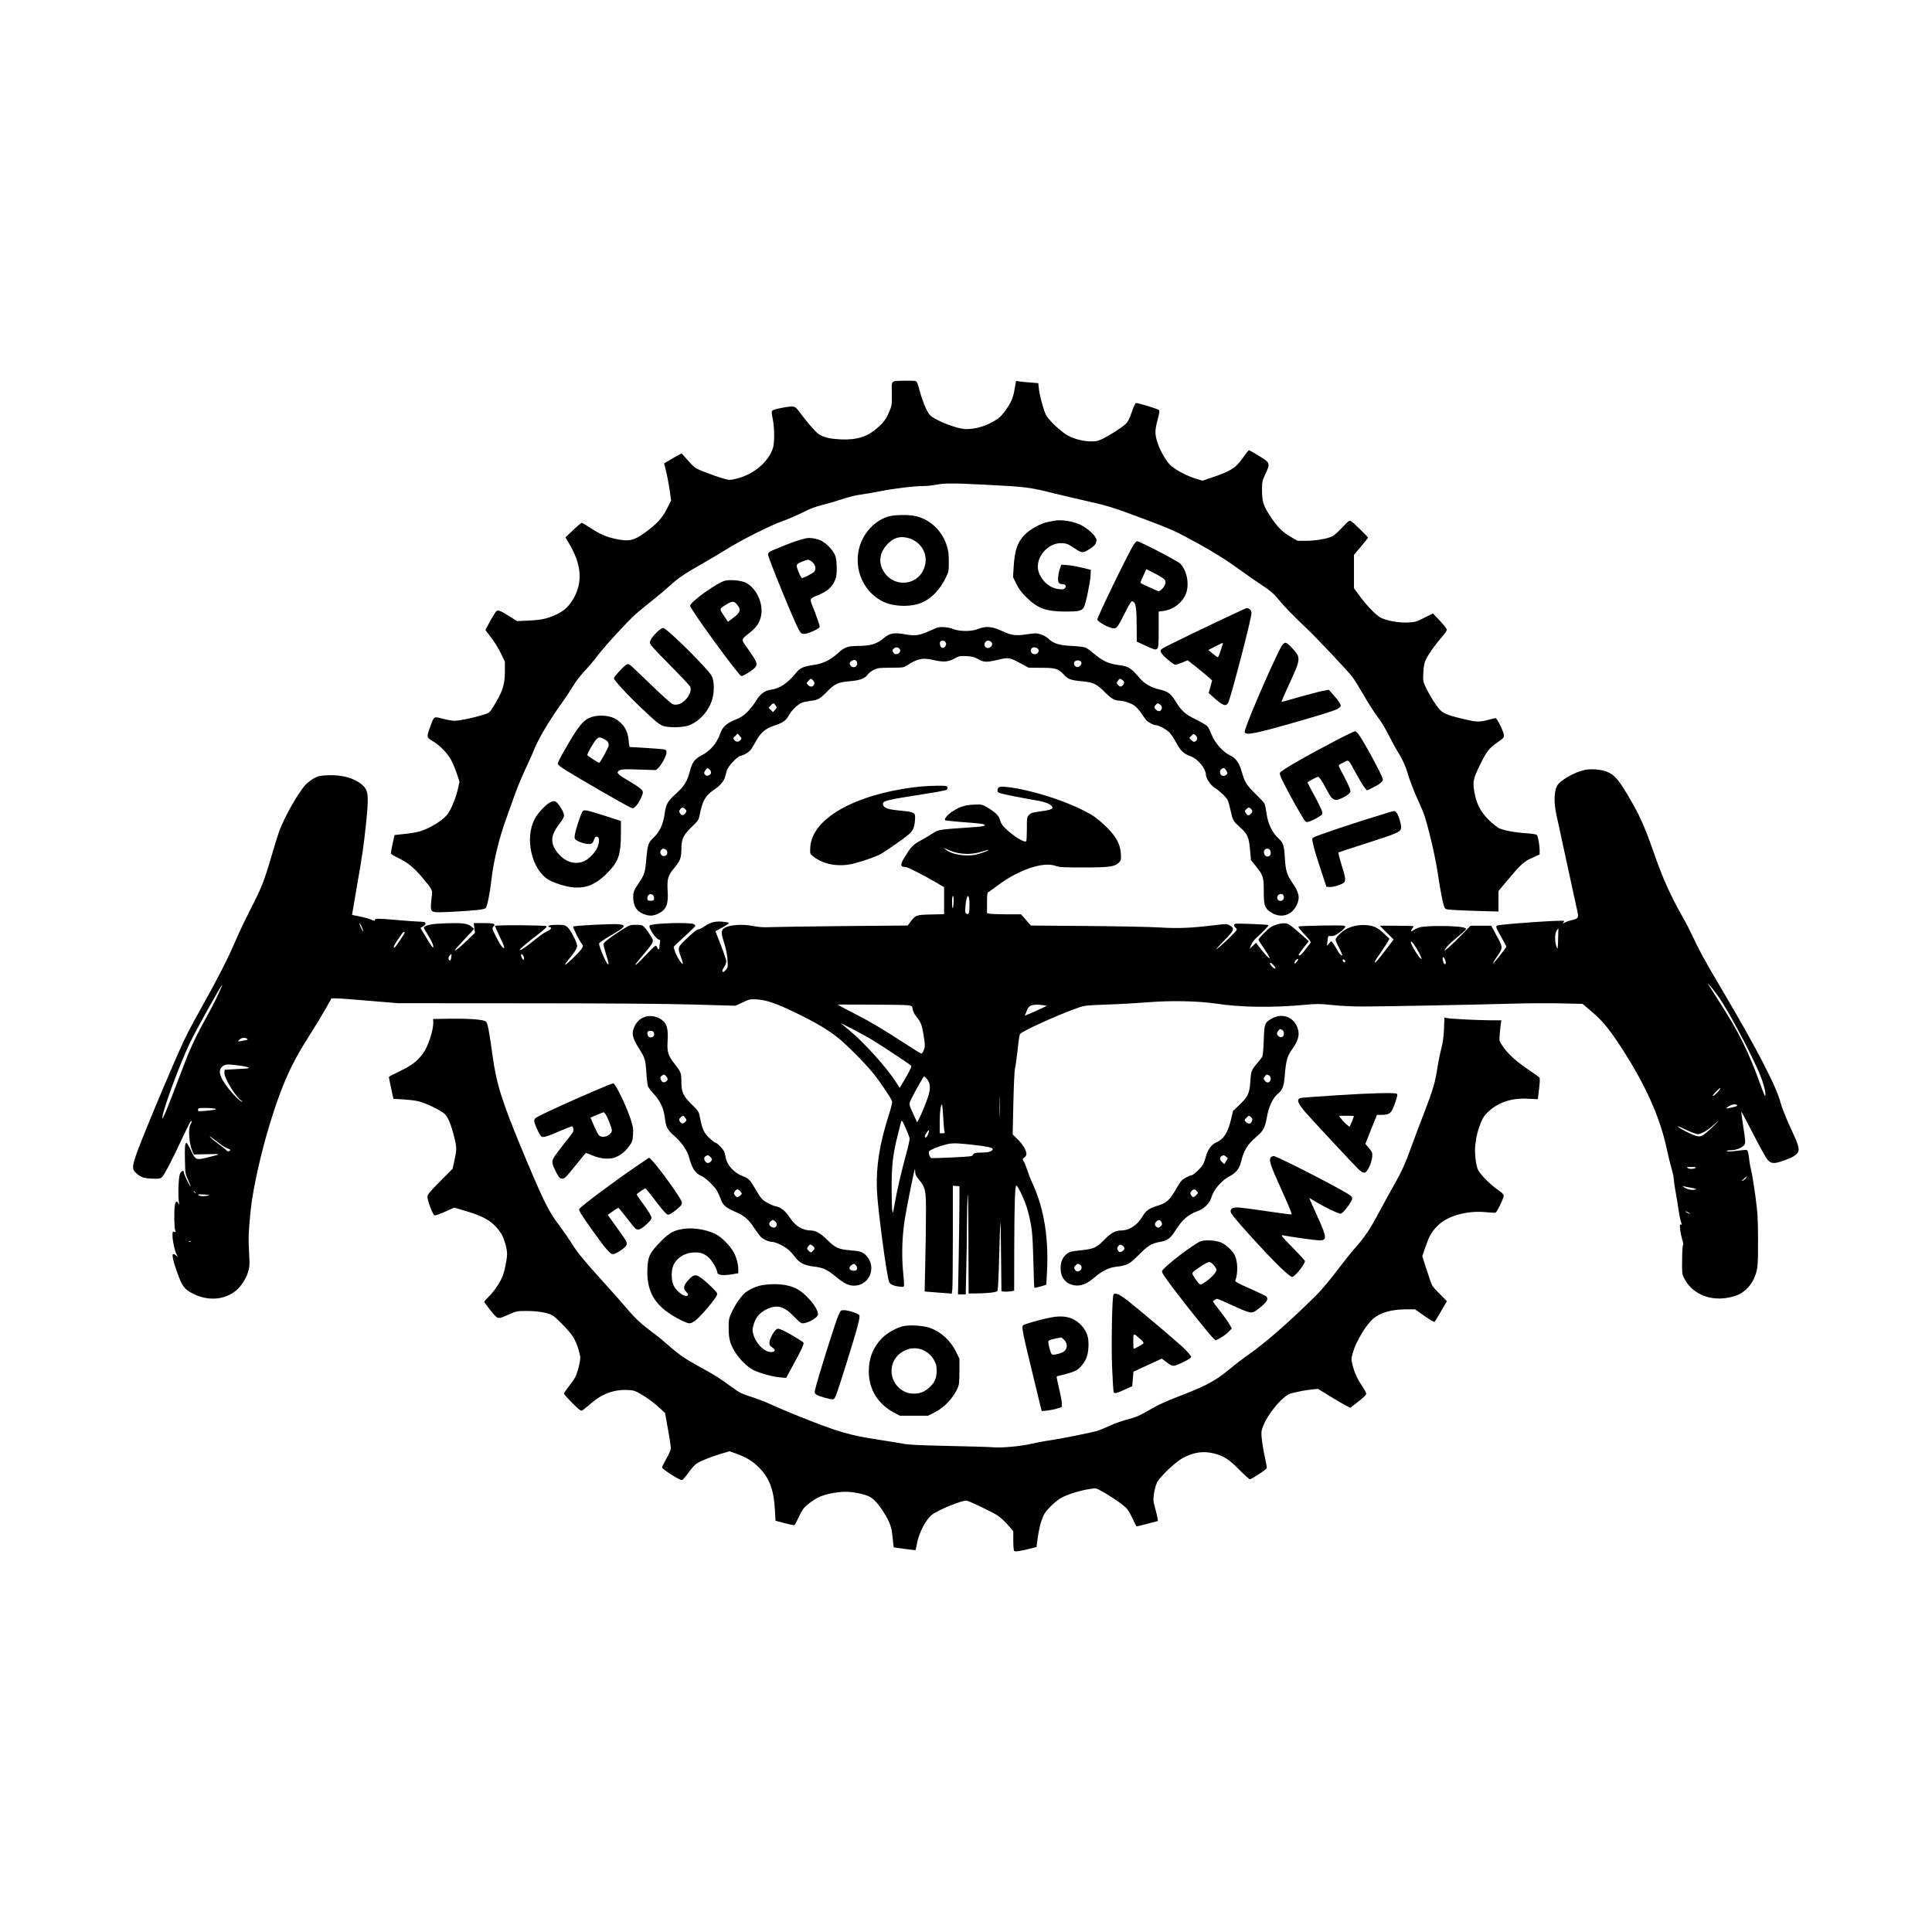 <?xml version="1.0" encoding="UTF-8" standalone="yes"?>
<svg version="1.0" xmlns="http://www.w3.org/2000/svg" width="1654pt" height="1654pt" viewBox="0 0 2206 2206" preserveAspectRatio="xMidYMid meet">
  <g transform="translate(0,2206) scale(0.1,-0.1)" fill="#000000" stroke="none">
    <path d="M10330 17713 c-164 -4 -149 10 -147 -146 2 -125 0 -136 -27 -202 -36
-88 -65 -128 -140 -193 -115 -100 -234 -137 -416 -129 -112 5 -177 19 -238 51
-36 19 -116 107 -210 231 -62 84 -70 90 -106 93 -22 2 -84 -7 -138 -19 -111
-25 -105 -16 -83 -132 19 -98 19 -259 2 -318 -49 -162 -222 -308 -420 -355
-73 -17 -78 -17 -144 1 -37 10 -126 40 -197 68 -137 53 -131 48 -248 181 l-34
38 -35 -17 c-19 -10 -64 -35 -100 -57 l-66 -39 24 -97 c13 -53 31 -149 40
-212 l16 -115 -48 -95 c-54 -107 -117 -175 -255 -275 -125 -89 -177 -100 -328
-69 -106 22 -182 54 -287 124 -50 33 -96 60 -103 60 -6 0 -50 -37 -98 -83
l-88 -83 36 -60 c150 -247 166 -455 51 -647 -53 -87 -101 -131 -198 -177 -92
-43 -168 -60 -310 -66 l-130 -6 -90 56 c-101 64 -130 75 -150 55 -8 -8 -39
-58 -69 -113 l-54 -99 65 -86 c37 -47 87 -128 112 -181 l46 -95 0 -115 c0
-150 -29 -236 -137 -407 -40 -63 -40 -63 -121 -88 -112 -34 -263 -65 -317 -65
-25 0 -79 9 -120 20 -118 31 -113 33 -150 -67 -52 -144 -53 -141 25 -188 77
-46 159 -130 203 -207 17 -29 46 -98 65 -153 l34 -100 -18 -81 c-20 -92 -66
-209 -108 -276 -47 -75 -205 -175 -331 -212 -30 -9 -107 -22 -170 -28 l-115
-13 -22 -100 c-13 -55 -21 -105 -18 -112 2 -7 41 -30 87 -52 104 -50 179 -112
269 -220 117 -140 120 -146 109 -216 -5 -33 -10 -84 -10 -113 0 -74 6 -75 259
-62 255 14 350 24 368 42 16 17 47 172 63 313 22 210 90 489 170 706 23 63 64
179 92 259 28 80 85 219 128 310 42 91 83 181 90 200 49 131 182 356 333 564
36 49 89 130 118 179 30 51 90 128 135 176 44 47 112 127 150 178 80 106 347
396 437 475 34 30 118 99 186 153 69 54 158 129 199 167 90 83 175 141 352
241 74 41 205 119 290 172 181 113 510 278 660 330 58 21 157 64 220 96 82 42
145 65 220 83 58 14 157 43 221 65 65 22 155 45 200 51 46 6 154 24 239 41
168 33 386 59 492 59 36 0 102 7 145 15 98 19 193 19 568 0 457 -23 503 -29
782 -99 76 -19 239 -57 363 -85 246 -55 310 -75 660 -206 307 -115 368 -142
600 -270 207 -114 352 -205 527 -333 59 -43 160 -113 224 -155 94 -62 130 -92
184 -158 74 -90 163 -181 325 -335 114 -108 456 -471 519 -550 21 -27 73 -110
116 -184 80 -139 127 -211 203 -315 24 -33 71 -114 104 -180 34 -66 76 -144
94 -172 50 -79 89 -161 109 -228 27 -97 83 -241 146 -376 48 -105 69 -168 118
-365 35 -137 71 -314 86 -414 30 -204 61 -365 78 -400 12 -24 18 -25 122 -31
61 -4 197 -9 303 -12 l192 -5 0 117 0 117 96 115 c158 189 194 222 289 264
l85 38 0 47 c0 57 -18 161 -31 176 -5 7 -55 15 -112 19 -130 8 -260 31 -316
56 -24 11 -77 52 -121 96 -98 98 -142 186 -166 325 -19 117 -13 147 69 313 73
147 101 183 194 247 66 46 78 58 76 81 -2 38 -79 197 -95 197 -7 0 -46 -9 -87
-20 -96 -26 -130 -25 -260 5 -166 38 -238 63 -275 96 -42 36 -125 164 -173
265 -35 73 -36 77 -31 173 4 76 10 109 30 152 27 58 115 181 191 267 26 29 47
61 47 72 0 10 -36 56 -79 102 l-79 83 -99 -49 c-93 -47 -103 -50 -193 -54
-101 -4 -236 20 -303 54 -52 27 -155 132 -234 238 l-73 99 0 191 0 191 80 94
c44 52 80 98 80 102 0 9 -158 164 -190 186 -22 15 -25 13 -104 -70 -44 -47
-94 -92 -111 -100 -58 -28 -188 -51 -295 -52 l-105 0 -82 48 c-95 56 -152 114
-235 242 -73 112 -88 161 -88 288 0 96 2 104 41 190 55 119 53 123 -80 204
-57 35 -107 63 -110 63 -4 0 -35 -39 -69 -87 -83 -118 -136 -152 -365 -229
l-97 -33 -93 29 c-90 29 -216 96 -269 144 -43 39 -113 154 -141 233 -42 116
-44 156 -11 283 25 96 27 112 14 120 -26 16 -241 81 -257 78 -10 -2 -26 -33
-43 -83 -33 -98 -51 -133 -82 -161 -39 -36 -169 -119 -245 -158 -62 -31 -82
-36 -140 -36 -87 0 -180 22 -262 63 -76 37 -226 177 -259 242 -27 54 -72 220
-80 298 l-7 62 -85 7 c-47 3 -104 9 -127 12 l-42 6 -6 -38 c-24 -146 -37 -183
-96 -272 -37 -55 -76 -101 -102 -119 -114 -78 -241 -120 -361 -121 -111 0
-382 108 -427 171 -36 51 -80 160 -108 267 -21 81 -32 107 -47 111 -10 3 -66
5 -124 4z"/>
    <path d="M10138 16161 c-175 -56 -311 -223 -339 -415 -34 -229 81 -456 283
-555 121 -60 324 -65 446 -11 111 49 207 150 273 288 31 63 33 73 33 177 0 84
-5 126 -22 180 -51 169 -183 297 -347 340 -84 21 -253 19 -327 -4z m239 -246
c147 -44 226 -190 179 -331 -75 -227 -380 -239 -482 -19 -42 89 -25 187 48
270 74 84 155 110 255 80z"/>
    <path d="M12035 16114 c-11 -2 -45 -9 -75 -15 -73 -15 -181 -72 -244 -130 -94
-86 -131 -185 -142 -386 l-7 -113 38 -77 c27 -55 58 -97 109 -148 133 -132
226 -167 451 -168 151 0 184 7 210 47 21 31 74 288 78 371 l2 59 -95 23 c-52
13 -128 27 -167 30 l-73 6 -15 -37 c-8 -20 -18 -63 -22 -96 -7 -69 4 -90 49
-90 33 0 47 -23 27 -46 -10 -13 -25 -15 -66 -11 -99 10 -185 79 -228 181 -65
156 91 357 267 344 50 -4 68 -11 135 -57 87 -59 97 -60 176 -9 58 37 77 63 77
102 0 41 -94 130 -181 173 -86 42 -221 63 -304 47z"/>
    <path d="M9205 15914 c-88 -21 -128 -34 -260 -87 -168 -67 -175 -71 -175 -100
0 -35 291 -747 348 -852 23 -43 32 -50 61 -53 39 -4 181 60 181 82 0 16 -40
131 -80 230 -37 92 -38 89 60 130 99 41 153 85 185 151 24 48 28 69 29 148 1
53 -5 113 -13 140 -17 60 -90 142 -158 180 -49 26 -135 41 -178 31z m48 -255
c54 -28 75 -100 40 -131 -23 -20 -118 -68 -135 -68 -7 0 -26 32 -41 72 -32 83
-30 87 49 118 59 23 60 23 87 9z"/>
    <path d="M12943 15838 c-62 -98 -413 -821 -413 -851 0 -20 90 -76 151 -94 66
-19 69 -17 154 150 80 157 84 162 110 144 25 -19 33 -88 34 -288 l1 -166 88
-40 c118 -54 127 -57 146 -38 14 14 16 46 16 219 l0 203 49 6 c119 14 231 102
266 208 36 109 5 259 -70 334 -31 31 -462 255 -491 255 -8 0 -26 -19 -41 -42z
m358 -400 c6 -11 8 -30 5 -43 -8 -33 -54 -85 -75 -85 -14 0 -197 83 -209 95
-2 2 12 38 32 80 l35 76 101 -51 c55 -29 105 -61 111 -72z"/>
    <path d="M8281 15430 c-86 -18 -401 -243 -401 -287 0 -37 558 -803 585 -803
18 0 88 41 133 77 63 51 58 69 -60 236 -80 112 -82 99 24 184 78 62 114 117
129 196 26 145 -60 322 -185 378 -51 22 -164 32 -225 19z m132 -270 c53 -63
44 -92 -50 -162 l-51 -38 -35 53 c-66 100 -66 92 4 137 74 48 99 50 132 10z"/>
    <path d="M14171 15089 c-331 -152 -880 -418 -900 -435 -24 -21 -25 -24 -11
-49 18 -34 138 -135 160 -135 9 0 45 11 79 25 l62 26 42 -33 c87 -67 237 -192
237 -198 0 -3 -9 -36 -20 -74 l-19 -69 51 -46 c112 -101 146 -113 173 -62 31
62 265 960 265 1020 0 20 -8 35 -22 45 -27 19 -20 21 -97 -15z m-226 -436
c-38 -113 -33 -106 -64 -83 -14 11 -39 31 -55 44 l-29 24 79 41 c43 22 82 40
86 41 4 0 -4 -30 -17 -67z"/>
    <path d="M10700 14893 c-8 -3 -49 -21 -91 -39 -110 -49 -162 -57 -262 -39
-141 25 -185 18 -260 -44 -77 -64 -142 -84 -277 -86 -138 -2 -162 -11 -250
-90 -79 -70 -162 -111 -255 -125 -142 -22 -168 -34 -225 -104 -88 -108 -181
-169 -280 -182 -68 -9 -123 -51 -169 -129 -19 -33 -62 -87 -95 -121 -49 -48
-77 -67 -142 -93 -99 -39 -146 -83 -173 -163 -35 -102 -113 -194 -203 -239
-84 -42 -115 -83 -141 -185 -29 -114 -63 -169 -154 -252 -99 -90 -118 -122
-132 -223 -18 -130 -57 -216 -130 -285 -58 -55 -67 -82 -81 -239 -13 -154 -21
-180 -76 -262 -67 -100 -74 -116 -74 -180 1 -106 46 -169 142 -198 54 -16 94
-12 148 15 90 45 114 106 103 264 -8 127 5 172 76 255 66 78 80 114 81 207 0
122 20 166 115 259 78 75 83 83 94 140 32 161 65 220 159 284 76 51 119 101
132 153 6 24 16 58 21 76 14 43 114 150 148 159 41 9 94 39 117 65 12 12 40
58 63 100 55 102 110 149 209 182 106 36 134 55 169 118 35 61 99 123 149 144
19 8 62 17 97 21 82 8 109 23 189 104 90 92 127 109 255 120 118 9 179 31 211
77 12 17 43 41 70 54 42 21 61 23 192 24 142 0 146 1 189 28 121 77 177 88
298 60 113 -26 169 -23 238 15 57 31 65 33 141 29 64 -3 90 -10 125 -30 70
-41 102 -43 227 -13 130 31 137 30 272 -43 l85 -46 145 -1 c164 0 195 -10 259
-80 45 -50 82 -63 204 -74 129 -11 168 -30 261 -123 71 -72 114 -98 163 -98
50 0 131 -26 175 -56 23 -16 60 -58 84 -94 23 -36 50 -72 60 -81 27 -23 80
-49 101 -49 32 0 119 -47 154 -82 19 -19 54 -71 79 -117 50 -94 86 -128 160
-154 88 -31 179 -142 180 -218 0 -36 57 -119 99 -144 50 -30 131 -105 147
-138 9 -15 24 -69 35 -119 25 -115 28 -121 106 -192 88 -80 104 -115 116 -259
l11 -117 54 -68 c85 -106 92 -124 92 -285 0 -160 9 -192 69 -235 112 -82 243
-53 304 67 43 86 33 146 -43 256 -66 96 -81 144 -89 288 -8 140 -18 172 -66
217 -81 75 -127 172 -145 301 -6 46 -16 92 -22 104 -5 11 -52 61 -103 111
-102 100 -124 135 -156 251 -28 101 -67 156 -134 188 -79 37 -176 145 -209
233 -15 39 -36 82 -47 96 -11 14 -71 50 -134 81 -125 61 -162 94 -236 214 -50
81 -88 109 -175 127 -90 19 -175 66 -226 126 -114 131 -125 138 -268 158 -96
13 -176 53 -262 129 -37 32 -82 64 -100 69 -18 6 -89 14 -158 17 -139 7 -205
29 -261 84 -16 17 -54 38 -84 47 -51 16 -62 16 -162 1 -131 -19 -171 -13 -293
43 -105 48 -177 53 -262 18 -74 -30 -211 -30 -286 0 -50 21 -144 29 -182 15z
m100 -173 c15 -27 -22 -69 -47 -54 -25 16 -30 71 -6 76 25 6 42 -1 53 -22z
m522 6 c27 -40 -36 -88 -70 -54 -29 29 2 84 42 72 11 -4 24 -12 28 -18z
m-1048 -78 c24 -40 -44 -80 -71 -42 -17 23 -16 29 3 49 20 20 53 16 68 -7z
m1567 12 c36 -20 17 -70 -26 -70 -25 0 -45 18 -45 40 0 35 34 49 71 30z
m-2056 -161 c15 -46 -36 -77 -70 -43 -21 22 -16 46 14 60 29 15 48 9 56 -17z
m2563 -5 c4 -27 -31 -58 -57 -49 -25 8 -37 41 -20 61 19 23 73 14 77 -12z
m-3066 -201 c21 -19 23 -44 6 -61 -18 -18 -43 -15 -63 8 -18 20 -18 21 5 45
28 30 28 30 52 8z m3527 7 c28 -14 34 -40 15 -61 -22 -24 -36 -24 -59 1 -17
18 -17 21 -1 45 19 28 20 29 45 15z m-3953 -295 c16 -25 16 -27 -7 -51 l-23
-25 -25 25 -25 25 24 26 c29 31 35 31 56 0z m4392 9 c41 -28 7 -94 -35 -68
-32 20 -39 41 -19 63 23 25 25 25 54 5z m-4794 -405 c-22 -24 -46 -24 -68 0
-17 19 -17 21 9 47 l28 28 24 -28 c23 -27 23 -29 7 -47z m5198 54 c21 -19 23
-44 6 -61 -18 -18 -35 -15 -58 10 l-20 22 22 23 c26 27 26 28 50 6z m-5550
-390 c25 -23 22 -51 -7 -65 -19 -8 -28 -8 -40 2 -19 16 -19 30 1 58 18 26 22
27 46 5z m5901 -12 c16 -27 16 -31 1 -45 -30 -31 -74 -13 -74 31 0 21 22 42
45 43 6 0 18 -13 28 -29z m-6178 -441 c17 -18 17 -21 1 -45 -20 -30 -42 -29
-62 0 -12 18 -11 24 2 43 19 27 36 28 59 2z m6459 4 c20 -20 20 -33 -1 -56
-22 -24 -38 -23 -57 7 -15 23 -15 26 4 45 24 24 34 25 54 4z m-6683 -464 c25
-14 25 -56 -1 -70 -42 -22 -82 34 -48 68 15 15 24 15 49 2z m6897 -2 c7 -7 12
-25 12 -40 0 -36 -45 -52 -67 -23 -24 34 -10 75 27 75 9 0 21 -5 28 -12z m162
-542 c0 -49 -61 -60 -76 -14 -9 30 29 62 57 48 10 -6 19 -21 19 -34z m-7200
20 c6 -8 10 -25 8 -38 -2 -19 -9 -23 -38 -23 -29 0 -36 4 -38 23 -4 28 14 52
38 52 10 0 23 -7 30 -14z"/>
    <path d="M7518 14857 c-56 -48 -98 -106 -98 -135 0 -19 51 -77 224 -251 123
-124 229 -237 236 -250 30 -59 -48 -179 -132 -202 -30 -8 -48 -7 -70 2 -16 6
-126 106 -245 221 -119 115 -226 216 -239 225 -16 10 -28 12 -41 5 -31 -17
-143 -139 -143 -156 0 -23 153 -189 317 -344 172 -163 205 -189 257 -204 62
-17 202 -15 267 5 121 36 237 159 279 294 28 92 27 211 -2 272 -38 78 -515
551 -556 551 -9 0 -34 -15 -54 -33z"/>
    <path d="M14575 14568 c-148 -310 -369 -835 -363 -866 8 -43 114 -22 621 124
337 97 442 132 463 156 17 18 17 20 0 51 -9 18 -41 59 -70 91 l-53 60 -69 -13
c-38 -7 -159 -39 -269 -70 -110 -32 -202 -57 -203 -55 -2 1 34 85 81 187 142
306 143 317 45 422 -92 99 -94 97 -183 -87z"/>
    <path d="M6752 13872 c-95 -34 -147 -99 -315 -393 -37 -64 -67 -125 -67 -137
0 -15 24 -35 88 -75 170 -106 654 -385 734 -423 38 -18 38 -17 64 7 33 30 84
130 84 163 0 28 -37 56 -203 155 -93 56 -104 74 -57 98 19 10 70 12 218 6
l192 -6 26 24 c38 35 94 141 94 176 0 27 -4 32 -33 37 -25 5 -328 25 -383 26
-7 0 -13 29 -16 73 -8 117 -63 203 -163 255 -68 35 -186 41 -263 14z m147
-252 c39 -19 51 -36 51 -71 0 -22 -97 -199 -109 -199 -11 0 -127 76 -134 87
-7 11 70 147 102 181 27 27 41 28 90 2z"/>
    <path d="M15295 13627 c-367 -191 -661 -359 -679 -389 -8 -14 2 -41 48 -132
69 -138 220 -405 240 -424 12 -12 21 -12 61 3 25 10 66 31 92 47 42 27 45 31
39 61 -4 17 -42 98 -86 179 -44 80 -80 149 -80 152 0 9 104 66 121 66 9 0 33
-32 59 -77 24 -43 54 -97 67 -121 32 -56 60 -74 99 -63 46 13 107 47 129 71
18 20 19 23 3 68 -10 26 -42 92 -72 147 -30 54 -53 103 -50 107 3 5 28 20 57
34 61 31 48 43 144 -134 38 -68 80 -138 94 -155 l27 -32 63 30 c76 36 119 70
119 95 0 31 -193 392 -272 508 -16 23 -37 42 -46 42 -9 0 -89 -38 -177 -83z"/>
    <path d="M18096 13269 c-117 -24 -286 -121 -318 -183 -35 -67 -37 -202 -3
-346 14 -63 66 -302 115 -530 49 -228 98 -455 109 -503 32 -135 33 -133 -64
-156 -27 -7 -61 -20 -75 -28 -23 -15 -24 -15 -11 0 8 10 12 20 9 22 -12 12
-684 -34 -754 -51 -31 -8 -28 -17 42 -141 30 -53 54 -98 54 -101 0 -12 -142
-192 -151 -192 -5 0 16 37 47 82 67 98 67 99 -13 245 l-56 103 -118 0 -118 0
-93 -96 c-51 -53 -120 -119 -152 -148 -58 -49 -59 -50 -40 -17 10 19 54 64 98
100 145 122 142 119 129 132 -29 30 -451 36 -533 8 -19 -7 -47 -21 -62 -31
-31 -21 -36 -13 -13 18 8 10 15 22 15 27 0 4 -87 7 -192 7 l-193 0 79 -79 79
-79 -92 -120 c-50 -66 -98 -125 -106 -132 -35 -29 -21 2 40 88 35 50 74 110
87 132 l23 41 -61 58 c-76 72 -117 91 -207 98 -85 6 -176 -14 -236 -52 -55
-34 -111 -92 -111 -114 0 -10 18 -53 41 -95 22 -43 38 -80 35 -83 -10 -10 -37
19 -61 66 -14 25 -33 57 -45 71 l-20 25 -25 -28 -24 -27 6 52 c3 29 8 55 10
58 2 2 18 3 36 2 25 -2 46 8 95 43 35 25 62 53 62 63 0 16 -19 17 -262 14
-145 -2 -267 -7 -272 -12 -4 -4 27 -45 70 -90 56 -58 75 -85 69 -94 -6 -7 -32
-43 -60 -79 -29 -40 -57 -67 -68 -67 -19 0 -10 16 72 119 l35 43 -54 50 c-129
116 -171 147 -205 154 -40 7 -110 -8 -165 -36 -36 -19 -150 -132 -150 -151 0
-5 30 -52 66 -104 110 -160 63 -135 -68 35 l-26 35 -37 -35 -37 -35 16 40 c19
44 37 67 81 104 41 34 125 124 121 128 -6 7 -358 21 -378 15 -24 -6 -23 -24 2
-47 21 -19 20 -19 -47 -88 -79 -80 -195 -181 -174 -152 8 11 55 61 104 111
100 103 106 124 49 157 -33 19 -38 19 -165 4 -275 -34 -420 -40 -637 -27 -113
7 -489 14 -837 17 l-632 5 -56 64 -56 64 -157 0 c-86 0 -174 3 -194 6 l-38 7
0 117 c0 86 3 119 13 123 7 2 59 39 116 82 236 175 511 268 652 219 48 -17 85
-19 324 -19 296 0 357 9 404 59 22 23 23 32 19 99 -7 108 -50 189 -158 298
-47 47 -114 104 -150 128 -222 145 -696 304 -1003 336 -75 8 -97 -1 -97 -41 0
-18 8 -25 38 -33 62 -17 224 -49 359 -72 132 -21 198 -43 222 -73 25 -30 -5
-44 -123 -60 -94 -12 -112 -17 -135 -40 -25 -26 -26 -29 -26 -160 0 -74 -3
-137 -7 -141 -21 -21 -143 54 -240 148 -34 33 -51 59 -59 92 -13 51 -49 87
-145 145 -56 34 -62 35 -144 33 -105 -3 -176 -25 -254 -78 -58 -38 -98 -86
-84 -101 4 -3 87 -12 185 -20 208 -15 261 -22 268 -33 8 -14 -31 -20 -200 -31
-312 -21 -329 -24 -387 -61 -28 -19 -92 -56 -142 -84 -94 -52 -112 -71 -188
-195 -52 -84 -49 -110 13 -110 22 0 223 -102 352 -179 l87 -52 0 -153 0 -154
-149 -4 c-168 -3 -178 -7 -236 -85 l-30 -41 -710 -6 c-390 -4 -768 -9 -838
-12 -95 -4 -148 -1 -204 10 -141 30 -304 16 -354 -30 -26 -24 -24 -56 12 -170
21 -66 33 -128 36 -185 5 -80 4 -87 -20 -115 -18 -20 -29 -26 -36 -19 -8 8 -3
23 16 50 16 23 26 52 26 70 -1 16 -29 99 -62 184 -34 85 -61 155 -61 157 0 1
36 22 80 45 43 23 77 46 74 50 -2 4 -33 11 -69 14 -82 9 -141 -5 -207 -50 -28
-19 -57 -35 -66 -35 -21 0 -73 -40 -159 -124 -84 -80 -87 -90 -48 -193 14 -36
24 -71 22 -77 -6 -17 -65 72 -87 131 -11 31 -19 59 -18 62 2 4 48 48 103 98
55 50 111 103 125 118 24 26 25 27 6 41 -36 26 -481 13 -508 -14 -20 -20 76
-162 109 -162 12 0 14 -7 9 -31 -3 -17 -6 -42 -6 -55 0 -29 -16 -32 -25 -4 -3
11 -12 20 -20 20 -7 0 -55 -45 -106 -101 -51 -55 -102 -105 -114 -111 -24 -14
-27 -18 94 127 112 135 111 132 70 200 -19 31 -48 72 -65 91 -30 32 -35 34
-101 34 -68 0 -73 -2 -159 -56 -126 -78 -213 -146 -214 -165 0 -9 13 -60 30
-115 33 -108 34 -114 22 -114 -16 0 -102 199 -102 236 0 7 55 46 122 85 180
106 194 122 111 135 -58 9 -514 -14 -527 -26 -8 -8 71 -168 101 -202 14 -15
13 -21 -6 -52 -24 -39 -181 -190 -189 -182 -3 3 13 26 34 52 71 83 104 136
104 164 0 39 -75 184 -111 214 -28 24 -39 26 -119 26 -85 0 -128 -14 -81 -27
29 -7 12 -28 -45 -54 -23 -11 -80 -51 -125 -89 -90 -74 -167 -126 -175 -117
-6 6 78 78 219 185 69 54 94 79 87 86 -12 12 -573 16 -585 4 -4 -4 19 -58 50
-121 59 -117 69 -162 26 -116 -12 13 -43 66 -68 116 -46 91 -46 93 -28 113 29
32 6 40 -118 40 l-107 0 6 -56 7 -56 -86 -83 c-84 -82 -134 -122 -142 -114 -2
3 46 58 108 123 l111 119 -33 28 c-44 36 -102 43 -295 36 -143 -5 -202 -15
-236 -37 -13 -8 -13 -13 1 -37 9 -16 35 -60 59 -100 25 -43 40 -81 38 -95 -2
-18 -19 3 -75 96 l-72 120 30 18 c19 11 29 25 27 36 -3 14 -17 17 -83 19 -44
2 -154 10 -245 18 -211 19 -250 19 -250 1 0 -12 -7 -12 -43 4 -23 10 -81 26
-130 36 l-87 17 5 31 c3 17 27 159 54 316 59 337 74 441 101 698 33 322 28
377 -45 441 -86 75 -226 115 -385 109 -91 -3 -112 -8 -160 -32 -30 -16 -75
-50 -100 -76 -85 -91 -246 -375 -305 -540 -14 -41 -53 -167 -86 -279 -81 -278
-115 -364 -235 -596 -56 -110 -133 -270 -169 -355 -88 -206 -202 -431 -374
-738 -163 -292 -199 -362 -282 -550 -96 -214 -278 -647 -369 -872 -167 -414
-175 -449 -118 -502 52 -49 86 -61 180 -66 69 -3 93 -1 112 11 26 18 120 196
251 480 43 92 81 167 86 167 12 0 11 -11 -6 -40 -28 -49 -16 -216 22 -304 l17
-38 152 3 c167 4 167 3 10 -36 -138 -34 -142 -33 -196 80 -22 47 -45 85 -50
85 -18 0 -22 -47 -18 -202 3 -152 4 -153 41 -233 20 -44 30 -71 21 -60 -23 29
-74 137 -74 158 0 31 -31 18 -46 -20 -16 -38 -23 -253 -10 -324 5 -30 5 -32
-6 -11 -18 35 -35 26 -42 -24 -9 -72 -7 -250 4 -279 9 -24 8 -26 -10 -20 -18
6 -20 2 -20 -42 0 -62 24 -172 46 -215 17 -33 17 -33 -3 -16 -58 52 -56 1 7
-182 58 -165 84 -201 182 -251 168 -85 350 -75 485 28 59 45 121 137 145 216
19 64 20 82 13 211 -10 180 -8 239 15 473 35 348 173 909 325 1322 96 263 183
438 342 687 70 111 157 254 193 318 l65 116 55 0 c30 0 201 -12 380 -28 l325
-27 1435 -1 c941 0 1604 -5 1927 -14 l491 -14 82 38 c78 37 84 38 163 34 110
-6 227 -47 452 -157 224 -109 364 -192 480 -286 102 -83 298 -281 394 -398 77
-95 209 -291 217 -322 3 -14 -11 -74 -34 -147 -109 -336 -150 -596 -139 -868
9 -214 113 -992 140 -1050 14 -28 64 -48 130 -52 49 -3 46 -25 27 192 -16 189
-8 403 24 595 26 157 105 547 112 554 2 2 4 -12 4 -31 0 -27 10 -48 40 -84 78
-94 85 -126 83 -394 0 -129 -4 -382 -8 -561 l-7 -326 89 -7 c48 -3 118 -9 154
-12 l66 -6 7 48 c3 26 6 303 6 616 l0 569 38 -3 37 -3 0 -190 c0 -104 -4 -382
-8 -617 l-8 -428 44 0 44 0 6 272 c4 149 7 384 8 522 1 138 4 289 8 336 5 49
9 -171 9 -517 l2 -603 88 1 c128 1 232 13 241 28 5 7 11 108 15 225 20 697 21
702 26 216 l5 -445 29 -3 c17 -2 49 -1 73 3 l43 6 1 487 c2 522 8 711 24 714
18 3 104 -185 130 -284 48 -182 56 -250 64 -570 4 -169 9 -310 12 -312 3 -3
34 4 70 14 l66 20 6 107 c26 412 -29 758 -164 1052 -22 46 -48 114 -59 150
-12 36 -29 79 -39 96 -18 30 -17 31 6 48 12 10 23 28 23 40 -1 42 -40 109 -98
166 l-59 57 8 360 c4 197 13 374 18 393 6 19 17 98 26 175 14 135 21 182 31
217 8 28 446 227 667 303 73 25 95 27 340 36 144 5 352 17 462 26 254 21 569
14 765 -15 288 -44 650 -49 1013 -15 144 13 173 13 320 -2 89 -10 243 -17 342
-17 225 0 1317 21 1725 33 168 5 414 6 548 3 l243 -6 103 -88 c123 -104 194
-190 331 -399 279 -425 451 -807 529 -1179 15 -69 38 -166 53 -215 14 -50 26
-104 25 -121 0 -16 8 -75 18 -130 11 -55 26 -148 34 -206 8 -58 21 -124 29
-147 12 -35 12 -40 -1 -35 -12 5 -13 -4 -7 -58 4 -35 15 -87 24 -116 11 -32
14 -56 8 -62 -5 -5 -10 -80 -10 -167 -2 -149 -1 -162 22 -207 103 -208 357
-289 607 -196 73 27 150 102 186 179 49 105 53 144 52 450 -1 258 -4 306 -32
515 -18 127 -38 252 -46 279 -8 28 -18 81 -22 120 -4 39 -11 82 -16 95 -8 23
-11 23 -71 17 -34 -4 -85 -10 -113 -13 -28 -3 -54 -1 -57 4 -3 5 18 9 47 9 66
1 142 34 158 69 9 20 6 58 -16 196 -15 94 -25 173 -23 175 2 2 64 -113 137
-257 74 -144 148 -277 165 -295 40 -42 71 -44 175 -9 96 33 151 63 169 97 22
38 7 86 -94 303 -46 100 -92 216 -103 261 -46 184 -280 635 -682 1314 -195
329 -247 426 -328 600 -27 58 -76 152 -109 210 -135 235 -232 450 -333 745
-85 244 -146 387 -236 546 -156 274 -203 332 -306 371 -60 22 -175 31 -242 17z
m-7156 -949 c91 -17 182 -12 267 15 42 13 79 23 80 21 8 -8 -105 -48 -161 -58
-112 -18 -263 8 -321 57 l-30 25 56 -25 c30 -14 79 -29 109 -35z m-51 -542
c-2 -97 -17 -121 -18 -30 -1 49 3 82 9 82 6 0 9 -23 9 -52z m181 -53 c0 -95
-8 -115 -40 -95 -10 6 -11 26 -6 86 13 145 46 152 46 9z m-6947 -232 c8 -16
18 -39 21 -53 6 -21 5 -22 -4 -7 -16 25 -41 87 -35 87 2 0 11 -12 18 -27z
m13668 -155 c-3 -120 -4 -122 -18 -88 -22 52 -22 149 1 183 10 15 19 27 20 27
0 0 -1 -55 -3 -122z m-13171 73 c0 -12 -98 -158 -111 -167 -33 -20 -1 43 78
151 18 25 33 32 33 16z m11524 -133 c38 -52 99 -168 87 -168 -15 0 -66 72
-102 143 -32 62 -24 76 15 25z m-10992 -151 c-2 -22 -9 -36 -16 -34 -19 6 -19
37 0 58 21 24 22 23 16 -24z m831 -2 c2 -14 1 -25 -4 -25 -11 0 -29 34 -29 56
0 25 27 0 33 -31z m10521 -33 c9 -34 2 -52 -14 -36 -5 5 -13 25 -16 43 -9 45
17 38 30 -7z m-1696 -13 c-12 -16 -24 -26 -26 -20 -5 16 17 51 34 51 11 0 10
-7 -8 -31z m552 4 c0 -20 -24 -11 -28 10 -2 12 1 15 12 11 9 -3 16 -13 16 -21z
m-806 -58 c14 -21 14 -25 2 -25 -15 0 -56 45 -56 62 0 15 36 -10 54 -37z
m5075 -355 c103 -150 328 -567 441 -820 55 -121 93 -251 88 -297 -2 -20 -18
13 -57 122 -136 380 -250 607 -481 965 -58 91 -110 172 -114 180 -17 34 68
-71 123 -150z m-17146 18 c-31 -67 -91 -181 -131 -253 -104 -184 -180 -345
-250 -530 -34 -88 -91 -239 -128 -335 -37 -96 -79 -202 -95 -235 -28 -59 -29
-59 -23 -20 14 101 196 591 309 830 66 141 365 678 373 670 2 -2 -23 -59 -55
-127z m7882 -106 c48 -7 50 -8 56 -45 3 -21 16 -50 28 -65 63 -79 74 -103 92
-204 10 -57 19 -120 19 -141 0 -40 -24 -97 -41 -97 -5 0 -99 58 -208 129 -232
151 -401 251 -563 332 -64 32 -132 68 -150 79 l-33 20 375 -1 c206 0 397 -4
425 -7z m1549 0 l38 -7 -48 -24 c-27 -13 -83 -38 -125 -56 l-77 -33 16 41 c27
72 43 83 122 85 19 0 52 -2 74 -6z m-1964 -390 c113 -68 447 -289 455 -302 6
-10 -28 -78 -100 -198 l-32 -53 -44 68 c-111 171 -366 453 -534 591 -44 36
-84 70 -90 75 -15 14 257 -128 345 -181z m-7131 9 c18 -11 6 -17 -54 -26 l-50
-7 19 21 c20 22 60 27 85 12z m-51 -313 c75 -11 96 -27 40 -29 -18 -1 -80 -4
-138 -8 l-105 -6 -3 -33 c-5 -55 124 -270 191 -317 12 -8 18 -15 13 -15 -19 0
-89 66 -146 137 -122 151 -141 234 -62 278 28 15 67 14 210 -7z m7816 -148
c33 -40 41 -85 26 -156 -11 -56 -79 -228 -119 -304 l-19 -35 -40 87 c-57 123
-56 120 -27 180 49 98 140 258 146 258 4 0 19 -14 33 -30z m9056 -110 c0 -16
-59 -77 -79 -83 -12 -3 -2 13 28 43 54 55 51 53 51 40z m-8223 -307 c-1 -54
-3 -12 -3 92 0 105 2 149 3 98 2 -51 2 -136 0 -190z m-647 -25 c4 -79 11 -151
15 -160 6 -15 2 -18 -24 -18 l-31 0 0 134 c0 118 13 207 27 192 3 -3 9 -70 13
-148z m9065 142 c3 -5 -7 -12 -22 -16 -15 -3 -43 -10 -62 -15 -47 -12 -50 -4
-10 20 36 22 84 28 94 11z m-17380 -40 c17 -6 15 -8 -15 -13 -19 -3 -68 -9
-107 -12 -59 -5 -73 -3 -73 8 0 7 3 17 7 20 9 10 164 7 188 -3z m7889 -226
c20 -48 39 -97 42 -109 3 -13 -15 -95 -40 -186 -52 -186 -107 -424 -133 -578
-16 -95 -19 -101 -25 -65 -4 21 -7 137 -7 256 -1 259 14 387 69 605 22 86 40
158 40 160 0 1 4 3 9 3 5 0 25 -39 45 -86z m9202 10 c-102 -97 -126 -110 -180
-94 -65 19 -231 108 -205 110 4 0 49 -20 101 -45 53 -25 108 -45 124 -45 37 0
115 45 179 104 80 72 67 52 -19 -30z m-8950 -78 c-15 -35 -36 -49 -36 -23 0
19 43 83 47 70 2 -6 -3 -27 -11 -47z m-8083 -107 c26 -21 63 -43 82 -50 19 -7
35 -16 35 -20 0 -12 -34 -21 -38 -10 -2 6 -40 37 -85 70 -45 32 -91 69 -102
82 -17 20 -13 19 20 -6 22 -16 61 -46 88 -66z m8582 -9 c171 -19 240 -33 240
-50 0 -24 -46 -40 -115 -40 -81 0 -108 -7 -112 -29 -3 -14 -33 -17 -233 -27
-126 -6 -235 -9 -242 -7 -18 7 -35 64 -23 78 15 18 101 53 183 75 76 20 111
20 302 0z m8269 -262 c-10 -15 -73 -20 -92 -6 -17 12 -13 13 39 13 31 1 55 -3
53 -7z m574 -117 c-7 -11 -23 -25 -37 -31 -22 -9 -20 -6 9 19 41 36 44 37 28
12z m-633 -112 c69 -12 76 -16 43 -24 -31 -8 -96 9 -123 31 -20 16 -20 16 0 9
11 -4 47 -11 80 -16z m-17074 -56 c13 -16 12 -17 -3 -4 -17 13 -22 21 -14 21
2 0 10 -8 17 -17z m149 -33 c-40 -12 -95 -11 -113 3 -14 10 -4 11 60 8 55 -3
71 -6 53 -11z m16900 -195 c14 -8 21 -14 15 -14 -5 0 -21 6 -35 14 -14 8 -20
14 -15 14 6 0 21 -6 35 -14z m-17103 -331 c-3 -3 -12 -4 -19 -1 -8 3 -5 6 6 6
11 1 17 -2 13 -5z"/>
    <path d="M10500 13078 c-119 -11 -295 -41 -422 -74 -502 -127 -809 -357 -826
-618 -4 -71 -4 -73 28 -100 116 -97 296 -130 470 -86 95 24 240 75 295 102 52
27 290 192 333 232 47 44 63 78 69 154 7 97 6 98 -166 116 -153 15 -193 30
-199 74 -6 37 44 49 447 112 146 22 270 45 278 51 18 15 16 36 -3 43 -21 8
-188 5 -304 -6z"/>
    <path d="M6281 12898 c-49 -24 -137 -118 -174 -186 -120 -220 -37 -583 158
-698 60 -35 179 -73 258 -84 158 -20 275 25 408 159 134 135 158 207 159 467
l0 130 -177 57 c-211 67 -239 73 -258 57 -17 -14 -83 -212 -92 -275 -5 -41 -4
-45 27 -64 42 -25 123 -45 154 -37 17 4 28 17 36 41 13 40 22 48 44 39 22 -8
20 -68 -3 -121 -27 -59 -98 -133 -151 -156 -63 -28 -133 -26 -196 6 -68 35
-140 115 -159 179 -25 84 -3 145 95 272 16 21 30 50 30 63 0 28 -22 74 -57
120 -37 50 -53 55 -102 31z"/>
    <path d="M15855 12783 c-367 -110 -830 -265 -860 -287 -16 -11 -15 -18 5 -102
12 -49 50 -173 84 -274 l61 -185 33 -3 c35 -4 122 21 160 44 32 21 29 54 -20
209 -23 74 -39 137 -36 140 3 4 147 51 319 106 361 116 393 130 397 177 4 38
-32 155 -55 177 -17 18 -23 18 -88 -2z"/>
    <path d="M7350 10444 c-45 -19 -77 -50 -100 -94 -43 -85 -34 -136 47 -263 67
-105 74 -129 83 -272 4 -71 13 -143 19 -159 6 -16 36 -55 66 -87 74 -80 112
-163 126 -269 13 -111 28 -139 111 -213 84 -75 143 -160 164 -236 37 -135 72
-188 143 -218 44 -19 146 -116 177 -168 13 -23 30 -60 39 -85 30 -85 54 -106
189 -165 84 -36 137 -83 199 -178 30 -45 65 -92 79 -104 30 -28 89 -53 125
-53 38 0 141 -50 187 -91 21 -18 56 -57 77 -85 47 -63 99 -91 200 -104 124
-15 162 -33 284 -134 74 -61 127 -86 185 -86 177 0 264 207 143 341 -40 44
-70 54 -188 63 -128 11 -167 28 -254 114 -81 80 -134 111 -191 112 -97 1 -179
50 -243 149 -50 76 -101 116 -157 127 -43 8 -115 45 -152 76 -15 13 -50 64
-78 113 -65 114 -81 130 -148 155 -103 39 -182 127 -197 220 -4 25 -12 53 -17
63 -17 33 -80 97 -95 97 -8 0 -41 26 -74 57 -63 60 -81 100 -109 246 -11 55
-17 64 -95 140 -96 94 -115 138 -115 263 0 91 -6 107 -78 197 -73 93 -87 137
-79 259 7 115 -5 184 -40 220 -59 62 -159 84 -233 52z m114 -170 c10 -27 7
-43 -13 -54 -11 -5 -27 -7 -35 -4 -18 7 -31 47 -21 63 10 17 62 13 69 -5z
m132 -492 c6 -4 16 -17 22 -28 9 -18 8 -25 -8 -39 -25 -23 -53 -15 -65 19 -8
23 -6 30 10 42 21 16 26 17 41 6z m230 -488 c16 -24 16 -26 -4 -46 -23 -23
-45 -19 -62 11 -8 17 -7 24 10 41 26 26 36 25 56 -6z m284 -444 c24 -24 25
-34 4 -54 -20 -21 -44 -20 -60 2 -19 24 -17 49 4 61 24 15 29 14 52 -9z m340
-390 c11 -11 20 -24 20 -29 0 -10 -39 -41 -52 -41 -12 0 -38 31 -38 45 0 15
27 45 41 45 5 0 18 -9 29 -20z m402 -347 c38 -34 9 -86 -38 -65 -33 16 -40 39
-19 62 22 24 33 25 57 3z m430 -280 c22 -20 23 -31 1 -55 -21 -23 -28 -23 -52
3 -18 20 -19 23 -4 45 18 28 30 30 55 7z m492 -222 c24 -26 13 -61 -19 -61
-57 0 -75 35 -33 64 28 20 31 20 52 -3z"/>
    <path d="M14526 10432 c-86 -47 -90 -59 -96 -250 -4 -101 -10 -175 -18 -188
-6 -12 -32 -46 -58 -75 -64 -75 -70 -92 -77 -199 -9 -143 -26 -180 -119 -270
l-79 -75 -25 -105 c-35 -146 -83 -219 -169 -256 -52 -22 -97 -84 -116 -161 -7
-26 -20 -64 -30 -84 -20 -41 -113 -129 -136 -129 -9 0 -38 -12 -65 -27 -40
-22 -57 -40 -90 -97 -92 -162 -122 -190 -236 -225 -91 -27 -129 -55 -169 -123
-58 -99 -149 -158 -247 -158 -61 -1 -114 -30 -186 -105 -90 -92 -120 -106
-268 -121 -107 -11 -129 -17 -158 -39 -50 -38 -74 -92 -74 -165 0 -114 66
-189 175 -198 68 -6 136 25 220 98 74 65 160 107 234 115 130 15 157 29 261
134 102 105 153 136 247 151 74 12 119 43 160 109 92 145 152 199 267 242 74
27 136 87 155 149 29 99 119 203 219 254 63 32 106 87 122 159 30 127 74 200
169 281 86 73 105 107 126 226 20 120 69 226 124 269 56 45 71 84 82 224 12
150 29 210 74 273 76 106 95 168 76 240 -36 135 -174 194 -295 126z m115 -132
c25 -14 26 -66 1 -79 -14 -7 -25 -6 -40 5 -26 18 -28 41 -5 66 19 21 19 21 44
8z m-150 -520 c32 -18 19 -80 -17 -80 -17 0 -44 28 -44 45 0 13 26 45 36 45 3
0 14 -5 25 -10z m-207 -476 c19 -18 20 -28 6 -55 -14 -25 -42 -24 -65 1 -18
20 -18 21 5 45 28 29 33 30 54 9z m-285 -451 l21 -18 -20 -34 -21 -33 -25 23
c-28 27 -31 54 -6 68 23 14 27 14 51 -6z m-334 -393 c18 -20 18 -21 -5 -45
-30 -31 -43 -31 -60 0 -12 22 -11 27 5 45 23 25 37 25 60 0z m-403 -355 c10
-22 9 -29 -9 -47 -24 -23 -46 -19 -62 10 -8 15 -6 24 10 41 26 28 47 27 61 -4z
m-440 -272 c25 -22 23 -39 -7 -59 -26 -17 -39 -13 -54 15 -7 13 -6 24 5 39 18
26 31 27 56 5z m-491 -213 c26 -14 25 -56 -2 -70 -25 -14 -44 -8 -59 19 -8 17
-7 24 10 41 23 23 25 23 51 10z"/>
    <path d="M16488 10313 c-4 -93 -13 -156 -32 -231 -15 -57 -33 -149 -42 -205
-24 -163 -51 -258 -139 -487 -46 -118 -114 -298 -151 -400 -79 -218 -117 -304
-208 -463 -37 -66 -115 -207 -173 -315 -106 -198 -157 -273 -279 -412 -37 -41
-128 -156 -203 -255 -75 -100 -179 -222 -232 -275 -310 -306 -563 -528 -767
-673 -63 -44 -160 -118 -215 -164 -165 -137 -269 -194 -552 -303 -199 -77
-260 -105 -397 -184 -92 -53 -136 -71 -219 -92 -57 -14 -151 -47 -209 -74 -58
-27 -123 -53 -145 -59 -82 -23 -424 -91 -529 -106 -60 -8 -158 -27 -218 -40
-128 -30 -342 -49 -448 -40 -41 4 -268 10 -505 15 -319 7 -451 13 -510 25 -44
8 -156 27 -250 41 -370 55 -496 92 -991 292 -111 45 -239 100 -285 122 -46 22
-140 58 -209 80 -113 36 -135 47 -230 116 -142 104 -184 130 -356 224 -172 95
-239 141 -361 248 -48 43 -131 111 -184 150 -127 94 -195 157 -287 266 -42 50
-155 178 -252 285 -252 279 -314 354 -381 462 -33 53 -93 140 -133 193 -130
169 -185 279 -418 836 -244 585 -308 786 -353 1110 -38 278 -56 375 -75 394
-25 25 -178 37 -424 34 l-181 -3 2 -25 c6 -94 -56 -287 -121 -374 -65 -86
-126 -132 -263 -198 -68 -32 -123 -61 -123 -65 0 -5 12 -62 26 -129 l26 -121
112 -6 c61 -4 140 -13 176 -22 86 -21 256 -104 300 -147 38 -37 72 -122 110
-275 25 -103 25 -135 -1 -253 l-21 -95 -144 -145 c-122 -124 -144 -150 -143
-175 1 -50 62 -209 81 -213 10 -2 64 17 121 43 l103 46 123 -36 c227 -65 327
-128 414 -260 31 -47 67 -172 67 -231 0 -56 -23 -176 -48 -247 -26 -72 -96
-178 -161 -242 -28 -27 -51 -53 -51 -59 0 -11 104 -144 132 -168 29 -26 47
-23 148 23 89 39 93 40 203 40 120 0 234 -18 288 -46 45 -24 188 -169 236
-240 37 -54 69 -141 88 -231 7 -37 -26 -177 -57 -238 -11 -23 -45 -71 -74
-108 -30 -37 -54 -73 -54 -81 0 -14 156 -173 186 -190 18 -10 16 -11 131 86
127 108 267 156 425 145 56 -4 79 -12 135 -46 85 -50 158 -105 225 -168 l52
-48 32 -181 c19 -99 33 -196 34 -215 0 -25 -15 -62 -50 -123 -27 -48 -50 -94
-50 -102 0 -21 195 -145 228 -145 6 0 39 38 73 85 39 55 77 95 103 110 55 32
174 78 280 109 l87 25 72 -26 c118 -42 188 -84 262 -158 120 -120 171 -255
183 -484 l7 -125 104 -28 c57 -15 108 -25 113 -22 5 3 28 47 51 97 34 73 54
101 93 133 109 91 190 124 354 145 100 13 195 3 311 -31 76 -23 127 -70 203
-188 75 -116 97 -174 108 -297 6 -60 12 -111 13 -113 2 -2 229 -32 246 -32 4
0 10 21 14 48 19 130 94 284 170 351 64 56 365 179 406 166 62 -20 309 -140
357 -174 31 -22 82 -70 114 -107 l58 -68 0 -105 c0 -58 4 -112 9 -119 8 -13
73 -3 206 31 l50 13 12 92 c16 115 38 202 69 269 27 57 126 156 198 198 64 37
195 80 304 99 92 15 94 15 135 -6 73 -37 199 -118 264 -170 56 -44 69 -62 110
-147 26 -53 47 -97 49 -99 1 -2 57 11 124 29 l122 32 -5 31 c-2 17 -15 70 -28
118 -22 80 -22 92 -12 167 7 44 22 99 34 123 35 68 212 236 294 280 127 67
230 82 354 53 111 -27 175 -68 292 -187 58 -59 113 -108 121 -108 20 0 185
109 192 126 2 6 -6 58 -19 115 -30 131 -48 273 -39 313 31 144 231 398 335
426 73 20 170 38 241 45 l67 7 138 -85 c76 -47 159 -95 185 -108 l47 -23 63
49 c89 68 118 96 118 114 0 8 -20 45 -45 83 -58 85 -90 157 -111 241 -16 63
-16 71 1 135 35 129 152 325 236 396 84 71 207 105 380 106 l96 0 108 -76 c59
-42 111 -72 115 -67 5 4 39 59 75 122 l66 114 -76 77 c-43 42 -83 87 -91 101
-8 13 -36 94 -64 180 l-50 156 36 104 c44 128 67 169 136 240 112 116 338 180
557 158 51 -6 100 -8 108 -5 17 7 93 165 93 195 0 14 -22 35 -73 70 -80 54
-195 171 -221 225 -23 50 -39 180 -32 266 9 101 30 187 67 276 25 59 42 84 87
125 122 108 271 155 455 143 59 -3 107 -5 107 -3 1 2 7 56 14 119 9 74 11 119
4 127 -5 6 -61 46 -125 89 -135 90 -237 182 -294 268 -41 60 -41 62 -35 131 3
39 8 91 12 118 l7 47 -119 0 c-144 1 -457 16 -500 25 l-31 7 -5 -129z"/>
    <path d="M6780 9601 c-225 -96 -507 -224 -612 -277 -59 -30 -68 -38 -68 -62 0
-31 59 -160 82 -179 18 -15 63 -2 231 71 60 25 113 46 118 46 14 0 22 -47 10
-67 -5 -11 -51 -71 -101 -134 -50 -63 -102 -132 -115 -154 -29 -48 -25 -71 28
-175 27 -52 39 -66 60 -68 32 -4 44 8 174 170 51 64 97 119 101 122 4 2 39
-10 77 -27 79 -35 174 -46 242 -28 61 17 131 69 176 133 37 52 41 63 45 135 4
71 1 90 -32 188 -51 150 -170 395 -193 395 -10 0 -110 -40 -223 -89z m140
-273 c11 -18 32 -65 46 -105 25 -69 26 -74 10 -98 -29 -45 -109 -61 -138 -27
-9 9 -34 58 -56 109 l-40 92 71 30 c40 17 75 31 80 31 4 0 16 -15 27 -32z"/>
    <path d="M15265 9554 c-203 -13 -385 -26 -403 -29 -62 -11 -52 -52 39 -160 62
-72 534 -580 603 -648 67 -66 91 -63 130 18 17 34 31 83 34 113 4 50 2 55 -37
102 l-41 49 66 166 66 165 37 0 c114 0 130 14 176 153 21 64 24 82 13 88 -22
15 -297 8 -683 -17z m195 -236 c0 -5 -42 -113 -47 -121 -6 -10 -73 52 -105 96
l-19 27 85 0 c47 0 86 -1 86 -2z"/>
    <path d="M14510 8845 c-22 -26 -5 -84 69 -250 130 -289 175 -395 169 -401 -4
-3 -131 13 -282 36 -152 23 -301 42 -331 43 -63 2 -91 -16 -82 -55 7 -28 177
-223 398 -458 160 -170 279 -280 303 -280 30 0 146 144 146 181 0 6 -64 76
-142 155 -121 123 -138 144 -112 139 122 -22 359 -55 408 -57 102 -5 101 26
-11 272 -36 80 -72 160 -80 178 l-14 34 43 -26 c80 -49 203 -113 260 -136 57
-23 58 -23 79 -4 40 35 109 136 109 159 0 18 -14 32 -57 58 -180 108 -807 427
-839 427 -12 0 -27 -7 -34 -15z"/>
    <path d="M7272 8747 c-257 -174 -649 -468 -659 -493 -6 -16 28 -70 155 -248
149 -208 199 -266 229 -266 29 0 106 46 142 84 31 33 25 52 -47 151 -31 44
-79 110 -105 147 l-48 66 58 41 c31 23 61 40 65 39 5 -2 48 -55 96 -117 48
-63 94 -119 103 -124 9 -6 27 -7 40 -4 35 9 139 105 139 128 0 22 -39 86 -119
194 -28 38 -51 72 -51 76 0 8 86 69 98 69 5 0 42 -44 83 -97 114 -152 159
-203 179 -203 24 0 139 87 152 116 9 19 5 32 -18 71 -59 102 -276 394 -327
441 l-25 24 -140 -95z"/>
    <path d="M7815 8030 c-120 -16 -171 -44 -272 -147 -125 -127 -147 -173 -151
-314 -8 -224 62 -372 234 -495 80 -57 212 -124 245 -124 38 0 94 45 184 149
88 101 135 167 135 188 0 17 -101 118 -172 172 -70 53 -93 52 -145 -1 -71 -74
-78 -106 -36 -150 20 -21 24 -31 16 -39 -29 -29 -126 41 -162 114 -24 49 -28
145 -10 208 28 91 120 159 228 167 83 6 125 -7 181 -55 39 -34 100 -137 100
-170 0 -33 68 -41 177 -22 l63 11 0 42 c0 63 -24 149 -55 202 -37 64 -118 149
-175 186 -95 60 -260 94 -385 78z"/>
    <path d="M13710 7887 c-80 -30 -411 -284 -440 -337 -8 -16 10 -45 116 -187
156 -208 421 -538 463 -578 l32 -30 53 28 c29 15 70 46 92 68 l39 40 -23 42
c-12 23 -60 91 -107 151 -47 60 -85 112 -85 114 0 8 35 31 47 32 7 0 86 -34
177 -76 209 -95 217 -97 281 -49 115 87 140 128 93 159 -13 8 -96 47 -186 87
-131 57 -162 75 -157 88 32 82 29 215 -6 288 -25 52 -97 119 -157 146 -58 25
-181 33 -232 14z m149 -272 c17 -20 31 -45 31 -55 0 -27 -58 -89 -125 -136
-53 -36 -55 -37 -75 -19 -11 10 -34 40 -51 67 -37 58 -41 51 70 127 41 28 85
51 97 51 13 0 35 -15 53 -35z"/>
    <path d="M8722 7389 c-69 -9 -152 -43 -208 -85 -47 -37 -117 -135 -159 -227
-33 -72 -35 -81 -35 -184 1 -122 15 -174 71 -268 47 -80 147 -178 212 -209 80
-37 222 -77 302 -83 l71 -6 76 139 c92 166 131 250 123 263 -7 12 -151 99
-223 135 -30 15 -63 26 -74 24 -29 -4 -90 -108 -92 -155 -1 -31 4 -40 31 -58
42 -26 39 -49 -7 -53 -75 -5 -175 90 -206 196 -13 44 -14 62 -4 100 23 94 71
153 155 193 119 57 199 35 313 -86 43 -45 79 -75 91 -75 67 0 181 65 181 103
0 76 -141 242 -252 296 -92 45 -219 59 -366 40z"/>
    <path d="M12714 7278 c-16 -26 -26 -564 -16 -828 6 -146 14 -274 18 -284 8
-22 30 -17 135 31 l77 35 7 83 7 83 161 74 162 75 59 -44 c70 -52 72 -51 194
8 58 28 82 45 82 58 0 10 -40 57 -89 103 -81 77 -451 390 -626 530 -102 81
-154 104 -171 76z m305 -506 c27 -24 41 -43 37 -51 -7 -10 -98 -61 -111 -61
-3 0 -5 38 -5 85 0 98 -1 97 79 27z"/>
    <path d="M9575 7046 c-39 -89 -245 -746 -270 -863 -5 -26 -2 -34 17 -47 34
-22 173 -60 192 -53 23 9 31 29 151 411 132 423 161 532 145 551 -16 20 -127
55 -172 55 -38 0 -40 -2 -63 -54z"/>
    <path d="M11969 7011 c-115 -25 -271 -70 -286 -83 -21 -17 -11 -66 124 -622
l87 -358 64 6 c35 4 87 14 115 24 l52 17 -2 50 c-1 28 -16 104 -32 170 -16 66
-28 123 -25 126 2 4 21 10 41 14 21 4 72 18 114 31 63 20 84 32 119 70 59 64
83 123 88 221 6 108 -15 177 -76 244 -91 102 -206 129 -383 90z m182 -250 c37
-38 40 -91 6 -125 -28 -28 -132 -55 -148 -39 -12 12 -39 108 -39 139 0 18 10
24 68 37 37 8 71 15 75 16 5 1 22 -12 38 -28z"/>
    <path d="M10326 6920 c-80 -14 -191 -75 -255 -139 -101 -102 -151 -227 -151
-381 0 -201 103 -370 282 -466 l73 -39 160 0 161 0 74 37 c109 54 209 158 263
275 19 42 21 65 22 193 l0 145 -37 77 c-66 134 -176 234 -307 278 -70 23 -211
33 -285 20z m218 -277 c58 -30 93 -63 122 -115 24 -45 29 -64 29 -123 -1 -83
-23 -132 -84 -188 -55 -50 -105 -69 -176 -70 -138 -2 -255 117 -255 258 0 118
72 212 193 251 49 16 126 10 171 -13z"/>
  </g>
</svg>